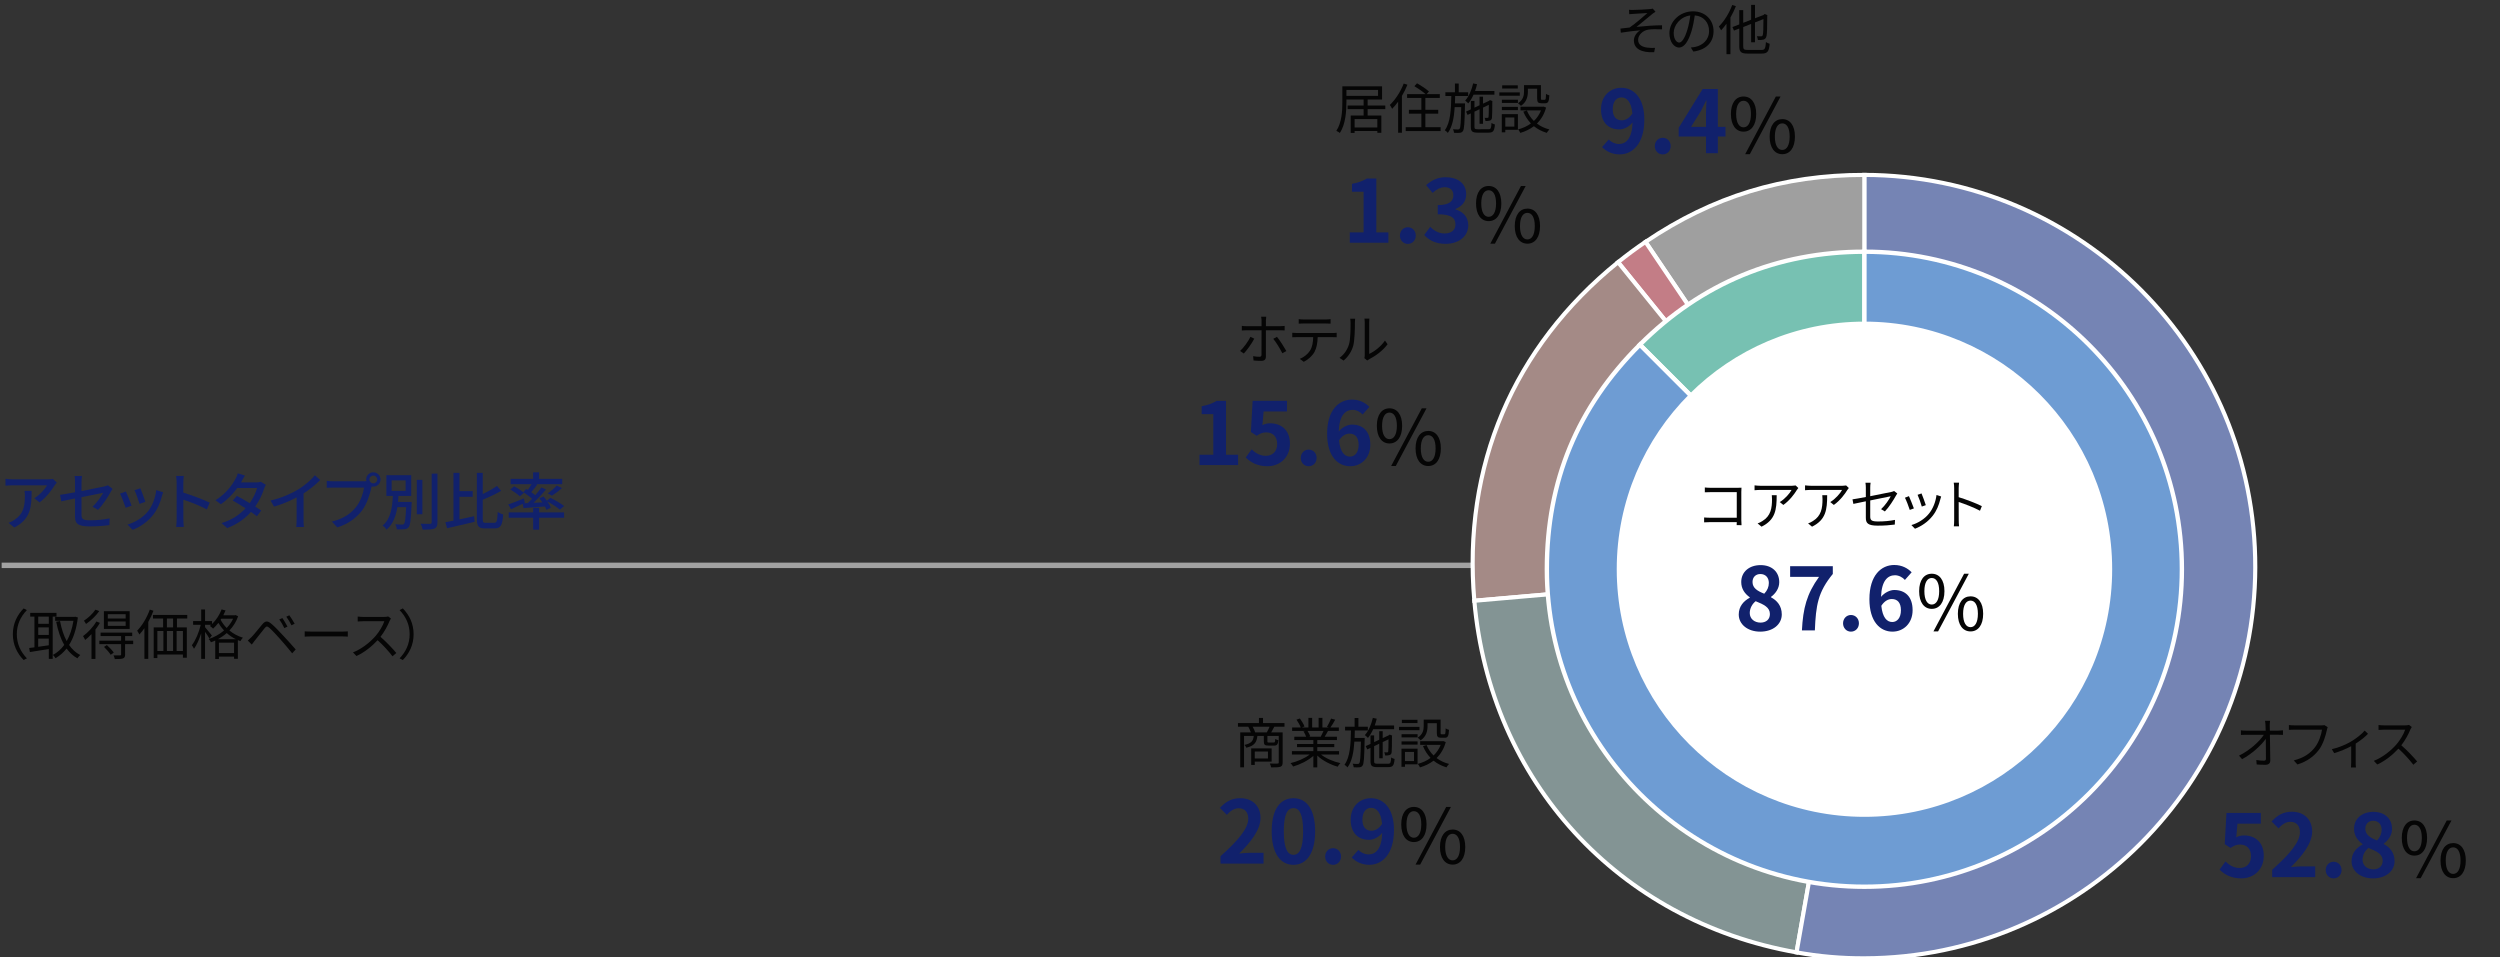 <?xml version="1.0" encoding="utf-8"?>
<!-- Generator: Adobe Illustrator 28.1.0, SVG Export Plug-In . SVG Version: 6.00 Build 0)  -->
<svg version="1.1" id="レイヤー_1" xmlns="http://www.w3.org/2000/svg" xmlns:xlink="http://www.w3.org/1999/xlink" x="0px"
	 y="0px" viewBox="0 0 922 353" style="enable-background:new 0 0 922 353;" xml:space="preserve">
<rect x="0" y="0" width="922" height="353" fill="#333333" stroke="none"/>
<style type="text/css">
	.st0{fill:#11216C;}
	.st1{fill:none;stroke:#A2A2A2;stroke-width:2;}
	.st2{fill:#050505;}
	.st3{fill:#9F9F9F;stroke:#FFFFFF;stroke-width:1.521;stroke-miterlimit:10;}
	.st4{fill-rule:evenodd;clip-rule:evenodd;fill:#C37D86;stroke:#FFFFFF;stroke-width:1.521;stroke-miterlimit:10;}
	.st5{fill-rule:evenodd;clip-rule:evenodd;fill:#A48A86;stroke:#FFFFFF;stroke-width:1.521;stroke-miterlimit:10;}
	.st6{fill-rule:evenodd;clip-rule:evenodd;fill:#839494;stroke:#FFFFFF;stroke-width:1.521;stroke-miterlimit:10;}
	.st7{fill-rule:evenodd;clip-rule:evenodd;fill:#7584B4;stroke:#FFFFFF;stroke-width:1.521;stroke-miterlimit:10;}
	.st8{fill-rule:evenodd;clip-rule:evenodd;fill:#77C1B2;stroke:#FFFFFF;stroke-width:1.615;stroke-miterlimit:10;}
	.st9{fill-rule:evenodd;clip-rule:evenodd;fill:#6E9CD3;stroke:#FFFFFF;stroke-width:1.615;stroke-miterlimit:10;}
	.st10{fill:#FFFFFF;stroke:#FFFFFF;stroke-width:0.958;stroke-miterlimit:10;}
</style>
<path class="st0" d="M20.95,177.96c-0.21,0.25-0.57,0.69-0.76,0.97c-0.99,1.68-3.17,4.6-5.63,6.35l-1.91-1.54
	c2-1.17,4.02-3.45,4.69-4.76H4.71c-0.9,0-1.7,0.07-2.69,0.14v-2.55c0.85,0.12,1.79,0.21,2.69,0.21h12.85c0.53,0,1.56-0.07,1.93-0.16
	L20.95,177.96z M11.66,181.02c0,6-0.34,10.42-6.39,13.52l-2.12-1.72c0.67-0.23,1.47-0.6,2.21-1.13c3.29-2.12,3.82-5.01,3.82-8.83
	c0-0.62-0.02-1.17-0.14-1.84H11.66z"/>
<path class="st0" d="M34.13,186.88c1.63-1.49,3.24-3.84,3.91-5.13c-0.53,0.11-4.25,0.85-7.98,1.61v6.51c0,1.52,0.51,2.02,3.15,2.02
	c2.55,0,4.92-0.25,7.22-0.71l-0.09,2.48c-2,0.28-4.48,0.48-7.2,0.48c-4.69,0-5.47-1.2-5.47-3.66v-6.65
	c-2.18,0.46-4.14,0.85-5.08,1.06l-0.44-2.39c1.06-0.14,3.15-0.51,5.52-0.94v-3.66c0-0.74-0.05-1.66-0.16-2.35h2.71
	c-0.09,0.69-0.16,1.63-0.16,2.35v3.2c3.66-0.71,7.34-1.45,8.32-1.68c0.58-0.14,1.06-0.28,1.4-0.46l1.72,1.33
	c-0.18,0.28-0.46,0.71-0.64,1.06c-1.03,1.91-2.97,4.92-4.74,6.69L34.13,186.88z"/>
<path class="st0" d="M48.53,186.49l-2.18,0.8c-0.39-1.22-1.59-4.35-2.09-5.24l2.16-0.78C46.94,182.33,48.09,185.25,48.53,186.49z
	 M60.16,181.55c-0.21,0.57-0.34,0.99-0.44,1.38c-0.62,2.44-1.61,4.88-3.22,6.92c-2.12,2.71-4.97,4.55-7.57,5.56l-1.91-1.95
	c2.6-0.74,5.63-2.48,7.54-4.85c1.59-1.98,2.74-4.97,3.06-7.87L60.16,181.55z M53.61,185.06l-2.16,0.78
	c-0.28-1.08-1.31-3.96-1.84-5.06l2.16-0.71C52.18,181.04,53.31,184.05,53.61,185.06z"/>
<path class="st0" d="M76.31,187.87c-2.44-1.31-6.16-2.76-8.69-3.59v7.11c0,0.71,0.07,2.12,0.18,2.94h-2.83
	c0.11-0.8,0.18-2.05,0.18-2.94V178.1c0-0.74-0.07-1.79-0.21-2.58h2.83c-0.07,0.76-0.16,1.77-0.16,2.58v3.59
	c3.04,0.92,7.43,2.55,9.73,3.68L76.31,187.87z"/>
<path class="st0" d="M98.04,178.79c-0.21,0.39-0.48,0.97-0.64,1.43c-0.58,1.91-1.7,4.35-3.27,6.6c0.85,0.55,1.63,1.06,2.21,1.47
	l-1.61,2.12c-0.55-0.46-1.31-1.01-2.18-1.61c-2.05,2.32-4.85,4.46-8.76,5.96l-2.09-1.84c4.05-1.22,6.85-3.31,8.85-5.45
	c-1.7-1.1-3.47-2.18-4.71-2.87l1.52-1.72c1.29,0.67,3.06,1.68,4.74,2.69c1.26-1.82,2.3-3.98,2.71-5.59H87.5
	c-1.52,2.09-3.59,4.3-6.05,5.98l-1.98-1.49c4-2.46,6.28-5.79,7.36-7.84c0.3-0.46,0.71-1.4,0.87-2.07l2.62,0.83
	c-0.44,0.69-0.94,1.56-1.17,2.02l-0.28,0.51h5.59c0.64,0,1.29-0.09,1.72-0.25L98.04,178.79z"/>
<path class="st0" d="M111.94,191.64c0,0.94,0.05,2.21,0.16,2.71h-2.85c0.07-0.51,0.14-1.77,0.14-2.71v-8.19
	c-2.41,1.29-5.47,2.58-8.32,3.38l-1.31-2.23c3.93-0.9,7.82-2.6,10.37-4.18c2.32-1.45,4.71-3.5,6-5.15l1.96,1.77
	c-1.66,1.66-3.82,3.45-6.14,4.94v9.66H111.94z"/>
<path class="st0" d="M134.13,177.5c0.28,0,0.62,0,0.97-0.05c-0.05-0.21-0.07-0.41-0.07-0.62c0-1.45,1.2-2.64,2.64-2.64
	c1.47,0,2.67,1.2,2.67,2.64c0,1.47-1.2,2.64-2.67,2.64c-0.21,0-0.41-0.02-0.6-0.07l-0.11,0.44c-0.51,2.35-1.59,5.98-3.45,8.44
	c-2.09,2.71-4.97,4.92-9.13,6.23l-1.98-2.16c4.51-1.1,7.11-3.08,8.99-5.47c1.59-2.02,2.58-4.97,2.88-7.06h-11.29
	c-0.99,0-1.91,0.05-2.48,0.07v-2.55c0.64,0.09,1.72,0.16,2.48,0.16H134.13z M139.12,176.83c0-0.78-0.64-1.43-1.45-1.43
	c-0.78,0-1.43,0.64-1.43,1.43c0,0.8,0.64,1.42,1.43,1.42C138.48,178.26,139.12,177.64,139.12,176.83z"/>
<path class="st0" d="M151.82,185.11c0,0,0,0.6-0.02,0.87c-0.25,5.61-0.48,7.75-1.1,8.46c-0.41,0.53-0.87,0.67-1.56,0.74
	c-0.6,0.09-1.68,0.09-2.78,0.05c-0.05-0.58-0.25-1.36-0.6-1.89c1.06,0.12,2.07,0.12,2.46,0.12c0.37,0,0.6-0.02,0.76-0.25
	c0.39-0.41,0.62-2.05,0.8-6.19h-3.22c-0.53,3.24-1.59,6.3-4,8.32c-0.32-0.51-0.94-1.17-1.47-1.5c3.08-2.48,3.59-6.94,3.79-10.95
	h-2.39v-7.63h9.17v7.63h-4.69c-0.05,0.74-0.09,1.47-0.18,2.21L151.82,185.11L151.82,185.11z M144.44,181.02h5.15v-3.86h-5.15V181.02
	z M155.78,189.66h-2.07v-12.69h2.07V189.66z M161.34,174.67v17.94c0,1.33-0.32,1.95-1.13,2.34c-0.85,0.32-2.23,0.39-4.32,0.37
	c-0.12-0.57-0.44-1.56-0.76-2.18c1.56,0.07,3.01,0.05,3.47,0.05c0.44-0.02,0.6-0.16,0.6-0.57v-17.94L161.34,174.67L161.34,174.67z"
	/>
<path class="st0" d="M169.44,191.55c1.75-0.37,3.61-0.78,5.4-1.17l0.21,2.07c-3.54,0.85-7.33,1.72-10.16,2.37l-0.64-2.21
	c0.87-0.16,1.89-0.37,2.99-0.6V174.4h2.21v6.74h4.88v2.09h-4.88v8.32H169.44z M182.27,192.81c0.99,0,1.13-0.81,1.29-4.02
	c0.53,0.41,1.4,0.78,2,0.94c-0.23,3.79-0.83,5.15-3.1,5.15h-3.54c-2.41,0-3.06-0.78-3.06-3.56V174.4h2.18v7.79
	c1.98-0.92,3.93-2.05,5.24-2.99l1.54,1.82c-1.96,1.17-4.46,2.32-6.78,3.27v7.06c0,1.29,0.16,1.47,1.15,1.47L182.27,192.81
	L182.27,192.81z"/>
<path class="st0" d="M192.78,185.8c-1.49,0.71-3.04,1.43-4.3,2l-1.04-1.75c1.45-0.48,3.63-1.36,5.75-2.23l0.39,1.61l-0.39,0.18
	l1.45-0.07c0.51-0.48,1.06-1.04,1.61-1.61c-0.9-0.78-2.18-1.72-3.24-2.41l1.03-1.2c0.21,0.11,0.39,0.23,0.62,0.37
	c0.48-0.67,0.99-1.45,1.38-2.12h-7.73v-1.95h8.3v-2.42h2.21v2.42h8.53v1.95h-9.68l0.48,0.18c-0.71,0.94-1.54,1.96-2.23,2.76
	c0.53,0.37,1.06,0.76,1.5,1.1c0.85-0.99,1.66-1.98,2.25-2.85l1.7,0.78c-1.36,1.59-3.01,3.4-4.58,4.9l3.24-0.16
	c-0.34-0.53-0.74-1.06-1.1-1.52l1.54-0.67c0.39,0.48,0.83,1.01,1.22,1.56l1.31-1.06c1.7,0.83,3.91,2.12,5.06,3.04l-1.59,1.33
	c-0.97-0.87-2.94-2.14-4.6-3.01c0.57,0.8,1.06,1.63,1.31,2.28l-1.63,0.8c-0.14-0.37-0.34-0.78-0.6-1.24
	c-2.85,0.23-5.68,0.44-7.89,0.6L192.78,185.8z M198.83,188.97h9.2v1.98h-9.2v4.39h-2.21v-4.39h-9.01v-1.98h9.01v-1.66h2.21V188.97z
	 M189.61,179.34c1.24,0.64,2.83,1.68,3.61,2.42l-1.5,1.29c-0.74-0.74-2.3-1.82-3.52-2.55L189.61,179.34z M202.01,181.96
	c1.08-0.76,2.53-2,3.33-2.9l1.91,0.94c-1.15,1.06-2.58,2.12-3.68,2.81L202.01,181.96z"/>
<line id="線_171_00000082336529836633427540000005131333865912065667_" class="st1" x1="0.61" y1="208.5" x2="542.61" y2="208.5"/>
<path class="st2" d="M4.74,233.9c0-3.9,1.58-7.08,3.98-9.52l1.2,0.62c-2.3,2.38-3.72,5.34-3.72,8.9s1.42,6.52,3.72,8.9l-1.2,0.62
	C6.32,240.98,4.74,237.8,4.74,233.9z"/>
<path class="st2" d="M19.44,227.4v15.58H18v-3.62c-2.52,0.42-5.08,0.8-6.98,1.12l-0.26-1.5c0.56-0.06,1.22-0.14,1.94-0.24V227.4
	h-1.56v-1.38h9.7v1.38H19.44z M18,227.4h-3.9v2.66H18V227.4z M18,231.38h-3.9v2.78H18V231.38z M14.09,238.54
	c1.22-0.16,2.56-0.36,3.9-0.56v-2.46h-3.9V238.54z M28.72,227.72c-0.52,4.28-1.64,7.6-3.24,10.14c1.1,1.6,2.46,2.88,4.12,3.72
	c-0.34,0.28-0.82,0.84-1.06,1.22c-1.58-0.9-2.9-2.12-3.98-3.62c-1.18,1.5-2.56,2.68-4.08,3.56c-0.22-0.38-0.66-0.92-0.98-1.2
	c1.58-0.82,3-2.06,4.2-3.7c-1.38-2.36-2.32-5.26-2.98-8.54l1.42-0.26c0.52,2.76,1.32,5.28,2.46,7.4c1.16-2.04,2.02-4.54,2.48-7.48
	h-6.74v-1.46h7.14l0.28-0.06L28.72,227.72z"/>
<path class="st2" d="M36.84,229.72c-0.46,0.82-1.04,1.66-1.64,2.46v10.84h-1.46v-9.16c-0.76,0.82-1.56,1.56-2.34,2.16
	c-0.12-0.3-0.52-1.06-0.78-1.42c1.8-1.32,3.74-3.34,4.92-5.4L36.84,229.72z M36.6,225.38c-1.18,1.7-3.12,3.56-4.88,4.74
	c-0.16-0.34-0.52-0.9-0.78-1.2c1.58-1.02,3.36-2.68,4.24-4.08L36.6,225.38z M49.12,237.56h-2.98v3.84c0,0.8-0.18,1.18-0.76,1.42
	c-0.6,0.22-1.54,0.24-3.04,0.24c-0.06-0.42-0.28-0.96-0.48-1.36c1.12,0.04,2.12,0.04,2.4,0.02c0.32-0.02,0.4-0.1,0.4-0.36v-3.8
	h-8.02v-1.28h8.02v-1.7H37.1v-1.28h11.66v1.28h-2.62v1.7h2.98V237.56z M47.82,231.96h-9.5v-6.56h9.5V231.96z M39.42,237.9
	c0.92,0.82,2.02,2,2.54,2.78l-1.14,0.8c-0.48-0.8-1.56-2.02-2.46-2.9L39.42,237.9z M46.34,226.52h-6.58v1.6h6.58
	C46.34,228.12,46.34,226.52,46.34,226.52z M46.34,229.2h-6.58v1.62h6.58C46.34,230.82,46.34,229.2,46.34,229.2z"/>
<path class="st2" d="M56.6,225.24c-0.54,1.4-1.18,2.82-1.92,4.14V243h-1.42v-11.32c-0.6,0.86-1.22,1.64-1.86,2.32
	c-0.14-0.32-0.58-1.06-0.82-1.4c1.86-1.88,3.6-4.8,4.66-7.78L56.6,225.24z M65.26,228.12v3.26h3.64v11.2h-1.44v-1.18h-9.42v1.3
	h-1.36v-11.32h3.48v-3.26h-3.74v-1.34h12.64v1.34L65.26,228.12L65.26,228.12z M58.04,240.08h2.22v-7.36h-2.22V240.08z M63.84,228.12
	h-2.28v3.26h2.28V228.12z M61.56,232.72v7.36h2.28v-7.36H61.56z M67.46,232.72h-2.32v7.36h2.32V232.72z"/>
<path class="st2" d="M87.82,227.28c-0.7,2.06-1.84,3.8-3.22,5.24c1.36,1.12,3.02,2.08,4.98,2.66c-0.3,0.3-0.72,0.88-0.92,1.26
	c-0.32-0.12-0.64-0.24-0.94-0.36v6.88h-1.4v-0.8h-5.58v0.88h-1.36v-6.82c-0.52,0.26-1.04,0.46-1.58,0.66
	c-0.16-0.38-0.54-0.92-0.84-1.2c2-0.64,3.98-1.72,5.66-3.16c-0.84-0.9-1.54-1.86-2.08-2.8c-0.62,0.8-1.28,1.52-1.96,2.12
	c-0.26-0.28-0.84-0.78-1.18-1c0.16-0.14,0.34-0.28,0.5-0.42h-2.28v0.88c0.56,0.64,2.14,2.56,2.52,3.06l-0.88,1.16
	c-0.32-0.58-1.02-1.64-1.64-2.5V243H74.2v-9.44c-0.72,2.24-1.68,4.4-2.66,5.72c-0.16-0.4-0.52-0.98-0.78-1.32
	c1.32-1.68,2.64-4.8,3.28-7.54h-2.82v-1.38h2.98v-4.28h1.42v4.28h2.58v1.1c1.48-1.42,2.76-3.36,3.54-5.4l1.44,0.4
	c-0.24,0.6-0.52,1.18-0.82,1.76h4.28l0.26-0.06L87.82,227.28z M87,235.74c-1.28-0.62-2.4-1.4-3.38-2.26c-1,0.88-2.12,1.64-3.26,2.26
	H87z M86.32,240.86v-3.84h-5.58v3.84H86.32z M81.36,228.56c0.54,1.02,1.28,2.08,2.24,3.04c0.96-1,1.78-2.14,2.36-3.4H81.6
	L81.36,228.56z"/>
<path class="st2" d="M92.79,234.92c0.96-0.98,2.7-3.2,3.96-4.68c1.06-1.26,1.88-1.4,3.32-0.2c1.22,1,2.86,2.76,4.14,4.14
	c1.34,1.44,3.38,3.62,4.84,5.34l-1.3,1.42c-1.4-1.8-3.22-3.86-4.5-5.32c-1.38-1.54-3.04-3.34-3.9-4.06c-0.84-0.7-1.12-0.68-1.8,0.16
	c-0.96,1.16-2.64,3.36-3.54,4.46c-0.42,0.52-0.86,1.14-1.16,1.54l-1.46-1.48C91.89,235.8,92.27,235.44,92.79,234.92z M106.02,231.1
	l-1.16,0.54c-0.5-1.06-1.2-2.3-1.86-3.2l1.14-0.5C104.64,228.66,105.56,230.16,106.02,231.1z M108.66,230.04l-1.16,0.56
	c-0.52-1.06-1.24-2.26-1.92-3.16l1.12-0.52C107.22,227.62,108.18,229.12,108.66,230.04z"/>
<path class="st2" d="M112.37,232.84c0.6,0.04,1.66,0.1,2.78,0.1h10.96c1,0,1.72-0.06,2.16-0.1v1.96c-0.4-0.02-1.24-0.1-2.14-0.1
	h-10.98c-1.1,0-2.16,0.04-2.78,0.1C112.37,234.8,112.37,232.84,112.37,232.84z"/>
<path class="st2" d="M144.18,228.12c-0.12,0.16-0.38,0.6-0.5,0.88c-0.68,1.72-1.94,4.06-3.36,5.86c2.1,1.8,4.54,4.4,5.84,5.96
	l-1.4,1.22c-1.34-1.76-3.46-4.12-5.5-5.94c-2.14,2.3-4.84,4.5-7.8,5.84l-1.28-1.34c3.22-1.26,6.18-3.64,8.24-5.94
	c1.36-1.54,2.82-3.92,3.32-5.56h-7.8c-0.7,0-1.8,0.08-2.02,0.1v-1.82c0.28,0.04,1.42,0.14,2.02,0.14h7.72c0.66,0,1.18-0.08,1.5-0.18
	L144.18,228.12z"/>
<path class="st2" d="M152.54,233.9c0,3.9-1.58,7.08-3.98,9.52l-1.2-0.62c2.3-2.38,3.72-5.34,3.72-8.9s-1.42-6.52-3.72-8.9l1.2-0.62
	C150.95,226.82,152.54,230,152.54,233.9z"/>
<path id="パス_28993" class="st3" d="M687.65,208.97L606.86,89.2c24.87-16.78,50.79-24.7,80.78-24.7v144.47H687.65z"/>
<path id="パス_28994" class="st4" d="M687.65,208.97L596.73,96.7c3.23-2.61,6.69-5.18,10.13-7.5L687.65,208.97z"/>
<path id="パス_28995" class="st5" d="M687.65,208.97l-143.92,12.59c-4.34-49.6,14.31-93.53,53-124.86L687.65,208.97z"/>
<path id="パス_28996" class="st6" d="M687.65,208.97l-25.09,142.27c-65.69-11.58-113.02-63.23-118.83-129.68L687.65,208.97z"/>
<path id="パス_28997" class="st7" d="M687.65,208.97V64.5c79.79,0.21,144.3,65.06,144.09,144.84
	c-0.21,79.49-64.6,143.88-144.09,144.09c-8.41,0.05-16.81-0.69-25.09-2.19L687.65,208.97z"/>
<path id="パス_28998" class="st8" d="M687.6,209.93l-82.82-82.8c22.69-22.68,50.73-34.3,82.82-34.3V209.93z"/>
<path id="パス_28999" class="st9" d="M687.6,209.93V92.83c64.67,0.01,117.09,52.45,117.08,117.12s-52.45,117.09-117.12,117.08
	c-64.66-0.01-117.08-52.44-117.08-117.1c0-32.6,11.25-59.75,34.3-82.8L687.6,209.93z"/>
<ellipse id="楕円形_212" class="st10" cx="687.61" cy="209.93" rx="90.88" ry="90.84"/>
<path class="st2" d="M640.48,193.68c0.02-0.22,0.02-0.64,0.04-1.12h-9.78c-0.82,0-1.72,0.04-2.26,0.08v-1.8
	c0.52,0.04,1.38,0.1,2.22,0.1h9.82v-9.44h-9.58c-0.74,0-1.72,0.04-2.2,0.06v-1.78c0.66,0.08,1.54,0.12,2.18,0.12h9.86
	c0.48,0,1.08-0.02,1.48-0.04c-0.02,0.46-0.06,1.08-0.06,1.56v10.32c0,0.72,0.06,1.62,0.08,1.94H640.48z"/>
<path class="st2" d="M663.22,179.98c-0.14,0.2-0.4,0.5-0.54,0.72c-0.8,1.36-2.7,3.94-4.98,5.52l-1.32-1.06
	c1.84-1.08,3.72-3.24,4.36-4.48h-11.38c-0.74,0-1.48,0.04-2.28,0.12V179c0.7,0.08,1.54,0.16,2.28,0.16h11.48
	c0.38,0,1.1-0.06,1.4-0.12L663.22,179.98z M655.24,182.62c0,5.42-0.48,9.08-5.58,11.62l-1.46-1.2c0.54-0.18,1.22-0.5,1.78-0.88
	c3.1-1.9,3.54-4.76,3.54-8.1c0-0.48-0.02-0.92-0.08-1.44L655.24,182.62L655.24,182.62z"/>
<path class="st2" d="M681.84,179.98c-0.14,0.2-0.4,0.5-0.54,0.72c-0.8,1.36-2.7,3.94-4.98,5.52l-1.32-1.06
	c1.84-1.08,3.72-3.24,4.36-4.48h-11.38c-0.74,0-1.48,0.04-2.28,0.12V179c0.7,0.08,1.54,0.16,2.28,0.16h11.48
	c0.38,0,1.1-0.06,1.4-0.12L681.84,179.98z M673.86,182.62c0,5.42-0.48,9.08-5.58,11.62l-1.46-1.2c0.54-0.18,1.22-0.5,1.78-0.88
	c3.1-1.9,3.54-4.76,3.54-8.1c0-0.48-0.02-0.92-0.08-1.44L673.86,182.62L673.86,182.62z"/>
<path class="st2" d="M693.74,187.78c1.5-1.36,2.96-3.56,3.56-4.76c-0.34,0.08-4.02,0.82-7.56,1.54v5.94c0,1.38,0.5,1.82,2.9,1.82
	c2.32,0,4.24-0.2,6.24-0.58l-0.08,1.72c-1.78,0.24-3.78,0.4-6.28,0.4c-3.72,0-4.4-0.96-4.4-2.94v-6.04c-2.02,0.4-3.8,0.78-4.6,0.96
	l-0.32-1.68c0.9-0.12,2.8-0.46,4.92-0.86v-3.42c0-0.6-0.04-1.26-0.14-1.84h1.9c-0.1,0.58-0.14,1.26-0.14,1.84V183
	c3.4-0.66,6.9-1.38,7.74-1.56c0.44-0.1,0.82-0.22,1.06-0.36l1.18,0.92c-0.14,0.2-0.36,0.54-0.5,0.8c-0.92,1.66-2.48,4.16-4.08,5.82
	L693.74,187.78z"/>
<path class="st2" d="M705.84,187.5l-1.52,0.56c-0.3-1.04-1.38-3.8-1.78-4.5l1.48-0.58C704.42,183.84,705.46,186.46,705.84,187.5z
	 M715.9,183.1c-0.14,0.42-0.22,0.74-0.3,1c-0.54,2.2-1.4,4.34-2.84,6.14c-1.84,2.34-4.28,3.9-6.52,4.76l-1.32-1.36
	c2.32-0.66,4.86-2.18,6.5-4.24c1.42-1.74,2.46-4.28,2.76-6.84L715.9,183.1z M710.24,186.3l-1.48,0.52c-0.22-0.9-1.14-3.44-1.56-4.34
	l1.46-0.5C709,182.78,709.98,185.42,710.24,186.3z"/>
<path class="st2" d="M730.22,188.36c-2.18-1.18-5.64-2.52-7.86-3.22l0.02,6.6c0,0.64,0.04,1.7,0.12,2.36h-1.92
	c0.08-0.64,0.12-1.62,0.12-2.36V180.1c0-0.56-0.04-1.46-0.16-2.08h1.96c-0.06,0.62-0.14,1.48-0.14,2.08v3.26
	c2.64,0.8,6.42,2.24,8.54,3.3L730.22,188.36z"/>
<path class="st0" d="M641.25,226.62c0-3.04,1.86-4.99,4.06-6.18v-0.16c-1.82-1.31-3.14-3.1-3.14-5.63c0-3.81,3.01-6.24,7.14-6.24
	c4.19,0,6.88,2.53,6.88,6.3c0,2.34-1.47,4.29-3.04,5.41v0.16c2.18,1.18,3.97,3.1,3.97,6.33c0,3.58-3.17,6.34-7.97,6.34
	C644.64,232.95,641.25,230.33,641.25,226.62z M652.74,226.46c0-2.46-2.18-3.49-5.25-4.74c-1.28,1.02-2.18,2.62-2.18,4.38
	c0,2.14,1.76,3.52,3.97,3.52C651.27,229.62,652.74,228.5,652.74,226.46z M652.35,215c0-1.92-1.15-3.3-3.14-3.3
	c-1.6,0-2.88,1.06-2.88,2.94c0,2.24,1.82,3.33,4.32,4.32C651.81,217.75,652.35,216.41,652.35,215z"/>
<path class="st0" d="M867.25,317.62c0-3.04,1.86-4.99,4.06-6.18v-0.16c-1.82-1.31-3.14-3.1-3.14-5.63c0-3.81,3.01-6.24,7.14-6.24
	c4.19,0,6.88,2.53,6.88,6.3c0,2.34-1.47,4.29-3.04,5.41v0.16c2.18,1.18,3.97,3.1,3.97,6.33c0,3.58-3.17,6.34-7.97,6.34
	C870.64,323.95,867.25,321.33,867.25,317.62z M878.74,317.46c0-2.46-2.18-3.49-5.25-4.74c-1.28,1.02-2.18,2.62-2.18,4.38
	c0,2.14,1.76,3.52,3.97,3.52C877.27,320.62,878.74,319.5,878.74,317.46z M878.35,306c0-1.92-1.15-3.3-3.14-3.3
	c-1.6,0-2.88,1.06-2.88,2.94c0,2.24,1.82,3.33,4.32,4.32C877.81,308.75,878.35,307.41,878.35,306z"/>
<path class="st0" d="M670.85,212.76H660.2v-3.94h15.74v2.85c-5.5,6.72-6.24,11.55-6.62,20.83h-4.77
	C664.96,224.28,666.34,219.03,670.85,212.76z"/>
<path class="st0" d="M679.72,229.88c0-1.73,1.25-3.07,2.91-3.07c1.7,0,2.94,1.34,2.94,3.07c0,1.73-1.25,3.07-2.94,3.07
	C680.96,232.95,679.72,231.61,679.72,229.88z"/>
<path class="st0" d="M702.53,213.88c-0.83-0.96-2.27-1.73-3.65-1.73c-2.72,0-4.96,2.05-5.15,7.97c1.28-1.57,3.33-2.53,4.86-2.53
	c3.97,0,6.78,2.37,6.78,7.46c0,4.86-3.39,7.9-7.42,7.9c-4.51,0-8.51-3.62-8.51-11.97c0-8.83,4.38-12.61,9.15-12.61
	c2.88,0,4.99,1.22,6.43,2.69L702.53,213.88z M701.06,225.05c0-2.82-1.31-4.13-3.36-4.13c-1.28,0-2.69,0.67-3.87,2.5
	c0.45,4.32,2.05,5.98,4.03,5.98C699.62,229.4,701.06,227.93,701.06,225.05z"/>
<path class="st2" d="M707.78,218.03c0-4.12,1.85-6.44,4.65-6.44c2.83,0,4.68,2.32,4.68,6.44c0,4.14-1.85,6.52-4.68,6.52
	C709.63,224.55,707.78,222.17,707.78,218.03z M715.17,218.03c0-3.28-1.12-4.87-2.74-4.87c-1.6,0-2.72,1.6-2.72,4.87
	c0,3.28,1.12,4.93,2.72,4.93C714.05,222.96,715.17,221.3,715.17,218.03z M724.36,211.59h1.74l-11.34,21.28h-1.71L724.36,211.59z
	 M722.06,226.37c0-4.12,1.88-6.44,4.68-6.44s4.65,2.32,4.65,6.44c0,4.14-1.85,6.5-4.65,6.5S722.06,230.52,722.06,226.37z
	 M729.45,226.37c0-3.28-1.12-4.87-2.72-4.87c-1.62,0-2.74,1.6-2.74,4.87c0,3.28,1.12,4.93,2.74,4.93
	C728.33,231.3,729.45,229.65,729.45,226.37z"/>
<path class="st2" d="M602.36,3.66c0.86,0,4.94-0.16,6.08-0.3c0.46-0.04,0.84-0.12,1.08-0.2l1.02,1.16c-0.28,0.16-0.78,0.5-1.06,0.74
	c-1.48,1.22-4.34,3.6-5.92,4.86c3-0.32,6.56-0.6,9.4-0.6v1.5c-1.94-0.1-3.84-0.08-5.02,0.1c-1.92,0.26-3.8,1.9-3.8,3.74
	c0,1.98,1.6,2.66,3.4,2.9c1.16,0.16,2.14,0.14,2.84,0.08l-0.32,1.62c-4.84,0.2-7.48-1.32-7.48-4.36c0-1.68,1.28-3.12,2.3-3.72
	c-2.12,0.18-4.76,0.5-7.12,0.88l-0.14-1.52c1.06-0.1,2.4-0.28,3.4-0.4c2.16-1.48,5.28-4.22,6.54-5.34
	c-0.88,0.06-4.32,0.24-5.18,0.32c-0.5,0.04-1.1,0.08-1.52,0.12l-0.08-1.64C601.26,3.66,601.76,3.68,602.36,3.66z"/>
<path class="st2" d="M623.58,17.52c0.62-0.04,1.22-0.14,1.7-0.24c2.54-0.56,5.02-2.44,5.02-5.86c0-3-1.9-5.46-5.26-5.74
	c-0.26,1.84-0.64,3.84-1.18,5.7c-1.22,4.06-2.8,6.16-4.64,6.16c-1.76,0-3.54-2.04-3.54-5.3c0-4.3,3.84-8.06,8.68-8.06
	c4.64,0,7.6,3.28,7.6,7.28c0,4.16-2.74,6.94-7.46,7.56L623.58,17.52z M622.28,11.04c0.5-1.64,0.88-3.52,1.1-5.34
	c-3.8,0.48-6.12,3.74-6.12,6.4c0,2.5,1.16,3.6,2.02,3.6C620.15,15.7,621.26,14.38,622.28,11.04z"/>
<path class="st2" d="M640.2,2.26c-0.56,1.44-1.24,2.86-2.02,4.22V20h-1.46V8.76c-0.64,0.9-1.32,1.72-1.98,2.42
	c-0.16-0.32-0.58-1.08-0.84-1.4c1.96-1.92,3.82-4.9,4.94-7.94L640.2,2.26z M649.68,18.42c1.22,0,1.42-0.54,1.6-2.9
	c0.36,0.26,0.94,0.52,1.38,0.62c-0.26,2.74-0.72,3.62-2.92,3.62h-5.22c-2.36,0-3.08-0.56-3.08-2.74v-6.5l-1.94,0.76l-0.58-1.3
	L641.44,9V3.74h1.46v4.68l2.92-1.14V1.8h1.42v4.94l3.12-1.2l0.18-0.16l0.26-0.22l1.02,0.42l-0.06,0.26c0,3.6-0.06,6.48-0.24,7.32
	c-0.16,0.92-0.58,1.3-1.2,1.46c-0.54,0.14-1.42,0.16-2.02,0.14c-0.04-0.44-0.18-1.04-0.36-1.4c0.54,0.04,1.26,0.04,1.52,0.04
	c0.36,0,0.56-0.08,0.68-0.6c0.16-0.54,0.2-2.64,0.22-5.76l-3.12,1.22v7.34h-1.42V8.82l-2.92,1.16v7.04c0,1.14,0.26,1.4,1.66,1.4
	H649.68z"/>
<path class="st0" d="M593.3,51.45c0.86,0.93,2.34,1.66,3.74,1.66c2.66,0,4.86-2.02,5.06-7.97c-1.22,1.6-3.23,2.59-4.86,2.59
	c-3.94,0-6.78-2.43-6.78-7.46c0-4.86,3.39-7.9,7.46-7.9c4.48,0,8.51,3.52,8.51,11.74c0,8.96-4.38,12.83-9.09,12.83
	c-2.94,0-5.09-1.25-6.5-2.69L593.3,51.45z M602.03,41.85c-0.42-4.32-2.05-5.92-4.06-5.92c-1.76,0-3.2,1.44-3.2,4.35
	c0,2.78,1.31,4.1,3.36,4.1C599.41,44.38,600.88,43.67,602.03,41.85z"/>
<path class="st0" d="M610.29,53.88c0-1.73,1.25-3.07,2.91-3.07c1.7,0,2.94,1.34,2.94,3.07s-1.25,3.07-2.94,3.07
	C611.54,56.95,610.29,55.61,610.29,53.88z"/>
<path class="st0" d="M636.37,50.36h-2.82v6.14h-4.38v-6.14h-10.08v-3.2l8.83-14.33h5.63v13.95h2.82V50.36z M629.17,46.78v-4.83
	c0-1.38,0.13-3.52,0.19-4.9h-0.13c-0.58,1.25-1.22,2.56-1.89,3.84l-3.68,5.89C623.66,46.78,629.17,46.78,629.17,46.78z"/>
<path class="st2" d="M638.36,42.03c0-4.12,1.85-6.44,4.65-6.44c2.83,0,4.68,2.32,4.68,6.44c0,4.14-1.85,6.52-4.68,6.52
	C640.21,48.55,638.36,46.17,638.36,42.03z M645.75,42.03c0-3.28-1.12-4.87-2.74-4.87c-1.6,0-2.72,1.6-2.72,4.87
	c0,3.28,1.12,4.93,2.72,4.93C644.63,46.96,645.75,45.3,645.75,42.03z M654.93,35.59h1.74l-11.34,21.28h-1.71L654.93,35.59z
	 M652.64,50.37c0-4.12,1.88-6.44,4.68-6.44s4.65,2.32,4.65,6.44c0,4.14-1.85,6.5-4.65,6.5S652.64,54.52,652.64,50.37z M660.03,50.37
	c0-3.28-1.12-4.87-2.72-4.87c-1.62,0-2.74,1.6-2.74,4.87c0,3.28,1.12,4.93,2.74,4.93C658.91,55.3,660.03,53.65,660.03,50.37z"/>
<path class="st2" d="M504.38,40.24v2.36h5.06v6.38h-1.48v-0.66h-8.38v0.7h-1.44V42.6h4.76v-2.36H497v-1.32h5.9V36.7h-6.34v0.92
	c0,3.36-0.3,8.2-2.42,11.42c-0.28-0.24-0.92-0.62-1.3-0.78c2.04-3.1,2.22-7.46,2.22-10.64v-5.78h14.64v4.86h-5.32v2.22h6.52v1.32
	H504.38z M496.56,35.36h11.66v-2.2h-11.66V35.36z M507.96,43.92h-8.38V47h8.38V43.92z"/>
<path class="st2" d="M519.07,31.24c-0.56,1.4-1.26,2.82-2.04,4.12v13.6h-1.4V37.5c-0.72,1-1.46,1.88-2.22,2.64
	c-0.14-0.32-0.58-1.12-0.84-1.44c2.02-1.9,3.96-4.86,5.12-7.88L519.07,31.24z M531.3,46.92v1.42h-12.88v-1.42h5.78v-5h-4.6V40.5h4.6
	v-4.38h-5.26v-1.4h6.82c-0.98-0.9-2.74-2.12-4.14-2.94l0.98-1.06c1.48,0.84,3.44,2.12,4.4,3.02l-0.86,0.98H531v1.4h-5.32v4.38h4.74
	v1.42h-4.74v5H531.3z"/>
<path class="st2" d="M540.3,38.14c0,0,0,0.48-0.02,0.68c-0.14,6.62-0.26,8.86-0.76,9.52c-0.3,0.44-0.64,0.58-1.16,0.64
	c-0.48,0.06-1.3,0.04-2.12,0c-0.02-0.38-0.16-0.96-0.38-1.32c0.82,0.08,1.56,0.08,1.84,0.08c0.3,0,0.46-0.04,0.62-0.28
	c0.34-0.46,0.46-2.4,0.58-7.96h-2.4c-0.24,3.8-0.86,7.26-2.54,9.52c-0.24-0.32-0.72-0.76-1.12-0.98c2.08-2.76,2.32-7.72,2.4-12.64
	h-2.18v-1.38h3.52V30.8h1.4v3.22h3.48v1.38h-4.8c-0.02,0.92-0.04,1.84-0.08,2.74C536.58,38.14,540.3,38.14,540.3,38.14z
	 M543.44,34.92c-0.56,1.24-1.2,2.34-1.94,3.22c-0.24-0.26-0.82-0.8-1.14-1.04c1.36-1.5,2.38-3.88,2.94-6.34l1.44,0.3
	c-0.2,0.86-0.46,1.7-0.74,2.5h7.14v1.36H543.44z M548.94,47.66c0.88,0,1.04-0.38,1.12-2.3c0.34,0.22,0.86,0.46,1.26,0.54
	c-0.18,2.36-0.62,3.02-2.3,3.02h-4.06c-1.98,0-2.52-0.44-2.52-2.2v-4.9l-1.2,0.56l-0.56-1.22l1.76-0.82v-3.12h1.34v2.48l1.88-0.88
	v-3.16h1.28v2.56l2.2-1.02l0.1-0.1l0.24-0.18l0.94,0.34l-0.06,0.24c0,2.84-0.04,5.36-0.12,5.92c-0.06,0.64-0.38,0.96-0.9,1.08
	c-0.44,0.12-1.04,0.14-1.5,0.12c-0.04-0.36-0.16-0.84-0.32-1.16c0.38,0.04,0.88,0.02,1.04,0.02c0.24,0,0.36-0.04,0.42-0.38
	c0.06-0.3,0.1-2.06,0.1-4.44l-2.14,1.02v5.98h-1.28v-5.38l-1.88,0.9v5.56c0,0.76,0.18,0.92,1.28,0.92
	C545.06,47.66,548.94,47.66,548.94,47.66z"/>
<path class="st2" d="M560.5,35.3h-7.54v-1.22h7.54V35.3z M559.8,47.88h-4.64v0.92h-1.3v-6.7h5.94V47.88z M553.89,36.78h5.92v1.18
	h-5.92V36.78z M553.89,39.42h5.92v1.2h-5.92V39.42z M559.76,32.66H554v-1.2h5.76V32.66z M555.15,43.32v3.36h3.34v-3.36H555.15z
	 M563.48,33.82c0,1.72-0.44,3.82-2.56,5.22c-0.22-0.26-0.78-0.78-1.08-0.98c1.92-1.22,2.22-2.88,2.22-4.26v-2.4h6.24v4.88
	c0,0.44,0.06,0.52,0.38,0.52h1c0.36,0,0.44-0.26,0.48-2.18c0.28,0.24,0.86,0.46,1.24,0.54c-0.12,2.34-0.48,2.92-1.54,2.92h-1.38
	c-1.22,0-1.58-0.38-1.58-1.8v-3.56h-3.42L563.48,33.82L563.48,33.82z M570.2,39.68c-0.68,2.46-1.86,4.4-3.38,5.9
	c1.3,0.98,2.84,1.72,4.6,2.16c-0.32,0.3-0.76,0.9-0.96,1.26c-1.82-0.54-3.4-1.36-4.76-2.46c-1.48,1.14-3.2,1.94-5.02,2.48
	c-0.14-0.36-0.52-1-0.8-1.3c1.7-0.44,3.32-1.16,4.72-2.2c-1.18-1.22-2.12-2.68-2.8-4.36l1.32-0.4c0.58,1.46,1.46,2.76,2.58,3.86
	c1.12-1.06,2.02-2.36,2.62-3.9h-7.56v-1.36h8.22l0.26-0.06L570.2,39.68z"/>
<path class="st0" d="M497.8,85.7h5.09V70.72h-4.29v-2.91c2.37-0.45,4-1.06,5.5-1.98h3.49V85.7h4.45v3.81H497.8V85.7z"/>
<path class="st0" d="M516.29,86.88c0-1.73,1.25-3.07,2.91-3.07c1.7,0,2.94,1.34,2.94,3.07s-1.25,3.07-2.94,3.07
	C517.54,89.95,516.29,88.61,516.29,86.88z"/>
<path class="st0" d="M525.25,86.66l2.21-2.98c1.41,1.38,3.14,2.43,5.28,2.43c2.4,0,4.03-1.18,4.03-3.3c0-2.34-1.38-3.78-6.53-3.78
	v-3.39c4.35,0,5.76-1.5,5.76-3.62c0-1.86-1.15-2.94-3.17-2.98c-1.7,0.03-3.07,0.83-4.48,2.11l-2.4-2.88
	c2.05-1.79,4.32-2.91,7.1-2.91c4.58,0,7.68,2.24,7.68,6.3c0,2.56-1.44,4.42-3.97,5.41v0.16c2.69,0.74,4.74,2.72,4.74,5.82
	c0,4.35-3.81,6.88-8.32,6.88C529.44,89.95,526.91,88.54,525.25,86.66z"/>
<path class="st2" d="M544.36,75.03c0-4.12,1.85-6.44,4.65-6.44c2.83,0,4.68,2.32,4.68,6.44c0,4.14-1.85,6.52-4.68,6.52
	C546.21,81.55,544.36,79.17,544.36,75.03z M551.75,75.03c0-3.28-1.12-4.87-2.74-4.87c-1.6,0-2.72,1.6-2.72,4.87
	c0,3.28,1.12,4.93,2.72,4.93C550.63,79.96,551.75,78.3,551.75,75.03z M560.93,68.59h1.74l-11.34,21.28h-1.71L560.93,68.59z
	 M558.64,83.37c0-4.12,1.88-6.44,4.68-6.44s4.65,2.32,4.65,6.44c0,4.14-1.85,6.5-4.65,6.5S558.64,87.52,558.64,83.37z M566.03,83.37
	c0-3.28-1.12-4.87-2.72-4.87c-1.62,0-2.74,1.6-2.74,4.87c0,3.28,1.12,4.93,2.74,4.93C564.91,88.3,566.03,86.65,566.03,83.37z"/>
<path class="st2" d="M462.57,124.9c-0.84,1.7-2.7,4.26-3.84,5.48l-1.38-0.94c1.34-1.22,3.04-3.6,3.82-5.22L462.57,124.9z
	 M466.86,121.8v9.7c0,1.04-0.5,1.58-1.72,1.58c-0.84,0-2.02-0.04-2.84-0.14l-0.14-1.58c0.88,0.16,1.78,0.22,2.3,0.22
	c0.54,0,0.78-0.22,0.78-0.76c0.02-1.08,0.02-7.92,0.02-8.86v-0.16h-5.56c-0.62,0-1.18,0.02-1.72,0.08v-1.7
	c0.56,0.08,1.08,0.12,1.7,0.12h5.58v-2.06c0-0.44-0.08-1.12-0.16-1.42h1.88c-0.06,0.28-0.12,1-0.12,1.42v2.06h5.28
	c0.48,0,1.14-0.04,1.64-0.1v1.66c-0.54-0.04-1.14-0.06-1.62-0.06L466.86,121.8L466.86,121.8z M470.94,124.22
	c1.08,1.28,2.66,3.8,3.46,5.24l-1.48,0.82c-0.78-1.58-2.28-4.06-3.34-5.32L470.94,124.22z"/>
<path class="st2" d="M491.4,122.82c0.42,0,1.08-0.02,1.56-0.1v1.66c-0.44-0.02-1.08-0.04-1.56-0.04h-5.44
	c-0.06,2.16-0.38,3.98-1.18,5.46c-0.72,1.34-2.24,2.78-3.94,3.64l-1.48-1.08c1.56-0.64,3-1.8,3.78-3.06c0.88-1.4,1.1-3.08,1.16-4.96
	h-5.98c-0.62,0-1.2,0-1.74,0.04v-1.66c0.54,0.06,1.12,0.1,1.74,0.1H491.4z M480.78,119.3c-0.66,0-1.32,0.02-1.82,0.06v-1.66
	c0.56,0.06,1.16,0.12,1.8,0.12h8.1c0.56,0,1.28-0.04,1.86-0.12v1.66c-0.58-0.04-1.28-0.06-1.86-0.06H480.78z"/>
<path class="st2" d="M494.01,131.98c1.68-1.2,2.88-2.98,3.48-4.92c0.58-1.84,0.6-5.82,0.6-8.04c0-0.6-0.06-1.04-0.14-1.46h1.84
	c-0.02,0.24-0.1,0.84-0.1,1.44c0,2.22-0.08,6.5-0.62,8.5c-0.6,2.14-1.88,4.1-3.56,5.48L494.01,131.98z M503.18,132.08
	c0.08-0.32,0.14-0.72,0.14-1.12v-11.98c0-0.76-0.1-1.32-0.12-1.48h1.84c-0.02,0.16-0.08,0.72-0.08,1.48v11.54
	c1.84-0.84,4.3-2.66,5.82-4.92l0.96,1.36c-1.72,2.34-4.5,4.38-6.82,5.54c-0.3,0.16-0.48,0.3-0.68,0.46L503.18,132.08z"/>
<path class="st0" d="M442.37,167.7h5.09v-14.97h-4.29v-2.91c2.37-0.45,4-1.06,5.5-1.98h3.49v19.87h4.45v3.81h-14.24V167.7z"/>
<path class="st0" d="M459.43,168.72l2.18-3.01c1.34,1.31,3.01,2.4,5.22,2.4c2.46,0,4.19-1.57,4.19-4.35c0-2.75-1.6-4.29-4-4.29
	c-1.41,0-2.18,0.35-3.55,1.25l-2.14-1.41l0.64-11.49h12.67v3.94h-8.61l-0.45,5.02c0.93-0.45,1.76-0.67,2.85-0.67
	c3.97,0,7.3,2.37,7.3,7.52c0,5.28-3.9,8.32-8.29,8.32C463.68,171.95,461.19,170.48,459.43,168.72z"/>
<path class="st0" d="M479.72,168.88c0-1.73,1.25-3.07,2.91-3.07c1.7,0,2.94,1.34,2.94,3.07c0,1.73-1.25,3.07-2.94,3.07
	C480.96,171.95,479.72,170.61,479.72,168.88z"/>
<path class="st0" d="M502.53,152.88c-0.83-0.96-2.27-1.73-3.65-1.73c-2.72,0-4.96,2.05-5.15,7.97c1.28-1.57,3.33-2.53,4.86-2.53
	c3.97,0,6.78,2.37,6.78,7.46c0,4.86-3.39,7.9-7.42,7.9c-4.51,0-8.51-3.62-8.51-11.97c0-8.83,4.38-12.61,9.15-12.61
	c2.88,0,4.99,1.22,6.43,2.69L502.53,152.88z M501.06,164.05c0-2.82-1.31-4.13-3.36-4.13c-1.28,0-2.69,0.67-3.87,2.5
	c0.45,4.32,2.05,5.98,4.03,5.98C499.62,168.4,501.06,166.93,501.06,164.05z"/>
<path class="st2" d="M507.78,157.03c0-4.12,1.85-6.44,4.65-6.44c2.83,0,4.68,2.32,4.68,6.44c0,4.14-1.85,6.52-4.68,6.52
	C509.63,163.55,507.78,161.17,507.78,157.03z M515.17,157.03c0-3.28-1.12-4.87-2.74-4.87c-1.6,0-2.72,1.6-2.72,4.87
	c0,3.28,1.12,4.93,2.72,4.93C514.05,161.96,515.17,160.3,515.17,157.03z M524.36,150.59h1.74l-11.34,21.28h-1.71L524.36,150.59z
	 M522.06,165.37c0-4.12,1.88-6.44,4.68-6.44s4.65,2.32,4.65,6.44c0,4.14-1.85,6.5-4.65,6.5S522.06,169.52,522.06,165.37z
	 M529.45,165.37c0-3.28-1.12-4.87-2.72-4.87c-1.62,0-2.74,1.6-2.74,4.87c0,3.28,1.12,4.93,2.74,4.93
	C528.33,170.3,529.45,168.65,529.45,165.37z"/>
<path class="st2" d="M469.96,268.02c-0.38,0.76-0.78,1.5-1.14,2.1h4.22v11.06c0,0.88-0.2,1.36-0.84,1.6
	c-0.66,0.22-1.76,0.24-3.4,0.24c-0.06-0.38-0.28-1.06-0.5-1.44c1.3,0.06,2.5,0.04,2.86,0.02c0.34,0,0.44-0.1,0.44-0.42v-9.76h-4.18
	v1.98c0,0.4,0.08,0.44,0.58,0.44h1.74c0.44,0,0.52-0.14,0.58-1.32c0.22,0.2,0.76,0.38,1.14,0.46c-0.14,1.6-0.5,2-1.56,2h-2.06
	c-1.4,0-1.74-0.32-1.74-1.56v-2h-2.38c-0.24,2.4-1.14,3.64-4.06,4.34c-0.12-0.3-0.46-0.8-0.72-1.04c2.52-0.52,3.24-1.44,3.44-3.3
	h-3.58V283h-1.4v-12.88h3.92c-0.22-0.64-0.6-1.48-0.94-2.1h-3.82v-1.36h7.74v-1.88h1.5v1.88h7.92v1.36H469.96z M462.76,280.88v1.22
	h-1.32V276h7.54v4.88H462.76z M467.18,270.12c0.34-0.58,0.76-1.42,1.04-2.1h-6.24c0.4,0.68,0.76,1.52,0.94,2.1H467.18z
	 M462.76,277.16v2.56h4.86v-2.56H462.76z"/>
<path class="st2" d="M487.2,278.28c1.82,1.44,4.58,2.62,7.14,3.16c-0.34,0.32-0.8,0.9-1,1.32c-2.68-0.76-5.6-2.26-7.52-4.1v4.36
	h-1.46v-4.26c-1.92,1.74-4.84,3.18-7.46,3.94c-0.2-0.38-0.64-0.94-0.96-1.26c2.48-0.56,5.26-1.76,7.06-3.16h-6.54v-1.26h7.9v-1.48
	h-6.02v-1.14h6.02v-1.46h-7.02v-1.22h4.36c-0.18-0.6-0.58-1.4-0.98-2l0.7-0.14h-4.88v-1.28h3.18c-0.28-0.8-0.98-2-1.58-2.9
	l1.26-0.42c0.68,0.9,1.4,2.14,1.7,2.94l-1.02,0.38h2.46v-3.54h1.38v3.54h2.38v-3.54h1.4v3.54h2.42l-0.74-0.24
	c0.52-0.84,1.16-2.14,1.52-3.04l1.52,0.4c-0.56,1.02-1.2,2.12-1.76,2.88h3.1v1.28h-4c-0.4,0.76-0.84,1.54-1.24,2.14h4.54v1.22h-7.24
	v1.46h6.26v1.14h-6.26v1.48h8.02v1.26L487.2,278.28L487.2,278.28z M482.22,269.58c0.44,0.62,0.84,1.46,1,2l-0.64,0.14h4.7l-0.2-0.06
	c0.34-0.58,0.74-1.4,1.02-2.08L482.22,269.58L482.22,269.58z"/>
<path class="st2" d="M503.3,272.14c0,0,0,0.48-0.02,0.68c-0.14,6.62-0.26,8.86-0.76,9.52c-0.3,0.44-0.64,0.58-1.16,0.64
	c-0.48,0.06-1.3,0.04-2.12,0c-0.02-0.38-0.16-0.96-0.38-1.32c0.82,0.08,1.56,0.08,1.84,0.08c0.3,0,0.46-0.04,0.62-0.28
	c0.34-0.46,0.46-2.4,0.58-7.96h-2.4c-0.24,3.8-0.86,7.26-2.54,9.52c-0.24-0.32-0.72-0.76-1.12-0.98c2.08-2.76,2.32-7.72,2.4-12.64
	h-2.18v-1.38h3.52v-3.22h1.4v3.22h3.48v1.38h-4.8c-0.02,0.92-0.04,1.84-0.08,2.74L503.3,272.14L503.3,272.14z M506.44,268.92
	c-0.56,1.24-1.2,2.34-1.94,3.22c-0.24-0.26-0.82-0.8-1.14-1.04c1.36-1.5,2.38-3.88,2.94-6.34l1.44,0.3c-0.2,0.86-0.46,1.7-0.74,2.5
	h7.14v1.36L506.44,268.92L506.44,268.92z M511.94,281.66c0.88,0,1.04-0.38,1.12-2.3c0.34,0.22,0.86,0.46,1.26,0.54
	c-0.18,2.36-0.62,3.02-2.3,3.02h-4.06c-1.98,0-2.52-0.44-2.52-2.2v-4.9l-1.2,0.56l-0.56-1.22l1.76-0.82v-3.12h1.34v2.48l1.88-0.88
	v-3.16h1.28v2.56l2.2-1.02l0.1-0.1l0.24-0.18l0.94,0.34l-0.06,0.24c0,2.84-0.04,5.36-0.12,5.92c-0.06,0.64-0.38,0.96-0.9,1.08
	c-0.44,0.12-1.04,0.14-1.5,0.12c-0.04-0.36-0.16-0.84-0.32-1.16c0.38,0.04,0.88,0.02,1.04,0.02c0.24,0,0.36-0.04,0.42-0.38
	c0.06-0.3,0.1-2.06,0.1-4.44l-2.14,1.02v5.98h-1.28v-5.38l-1.88,0.9v5.56c0,0.76,0.18,0.92,1.28,0.92L511.94,281.66L511.94,281.66z"
	/>
<path class="st2" d="M523.5,269.3h-7.54v-1.22h7.54V269.3z M522.8,281.88h-4.64v0.92h-1.3v-6.7h5.94V281.88z M516.89,270.78h5.92
	v1.18h-5.92V270.78z M516.89,273.42h5.92v1.2h-5.92V273.42z M522.76,266.66H517v-1.2h5.76V266.66z M518.15,277.32v3.36h3.34v-3.36
	H518.15z M526.48,267.82c0,1.72-0.44,3.82-2.56,5.22c-0.22-0.26-0.78-0.78-1.08-0.98c1.92-1.22,2.22-2.88,2.22-4.26v-2.4h6.24v4.88
	c0,0.44,0.06,0.52,0.38,0.52h1c0.36,0,0.44-0.26,0.48-2.18c0.28,0.24,0.86,0.46,1.24,0.54c-0.12,2.34-0.48,2.92-1.54,2.92h-1.38
	c-1.22,0-1.58-0.38-1.58-1.8v-3.56h-3.42L526.48,267.82L526.48,267.82z M533.2,273.68c-0.68,2.46-1.86,4.4-3.38,5.9
	c1.3,0.98,2.84,1.72,4.6,2.16c-0.32,0.3-0.76,0.9-0.96,1.26c-1.82-0.54-3.4-1.36-4.76-2.46c-1.48,1.14-3.2,1.94-5.02,2.48
	c-0.14-0.36-0.52-1-0.8-1.3c1.7-0.44,3.32-1.16,4.72-2.2c-1.18-1.22-2.12-2.68-2.8-4.36l1.32-0.4c0.58,1.46,1.46,2.76,2.58,3.86
	c1.12-1.06,2.02-2.36,2.62-3.9h-7.56v-1.36h8.22l0.26-0.06L533.2,273.68z"/>
<path class="st0" d="M450.12,315.78c6.43-5.76,10.24-10.21,10.24-13.86c0-2.4-1.31-3.84-3.55-3.84c-1.73,0-3.17,1.12-4.35,2.43
	l-2.56-2.56c2.18-2.3,4.29-3.58,7.52-3.58c4.48,0,7.46,2.88,7.46,7.29c0,4.29-3.55,8.9-7.87,13.12c1.18-0.13,2.75-0.26,3.84-0.26
	H466v3.97h-15.87L450.12,315.78L450.12,315.78z"/>
<path class="st0" d="M469,306.57c0-8.19,3.2-12.19,8.03-12.19c4.8,0,8,4.03,8,12.19s-3.2,12.38-8,12.38
	C472.2,318.95,469,314.73,469,306.57z M480.59,306.57c0-6.62-1.54-8.54-3.55-8.54c-2.05,0-3.58,1.92-3.58,8.54
	c0,6.66,1.54,8.7,3.58,8.7C479.05,315.27,480.59,313.22,480.59,306.57z"/>
<path class="st0" d="M488.72,315.88c0-1.73,1.25-3.07,2.91-3.07c1.7,0,2.94,1.34,2.94,3.07s-1.25,3.07-2.94,3.07
	C489.96,318.95,488.72,317.61,488.72,315.88z"/>
<path class="st0" d="M500.97,313.45c0.86,0.93,2.33,1.66,3.74,1.66c2.66,0,4.86-2.02,5.06-7.97c-1.22,1.6-3.23,2.59-4.86,2.59
	c-3.94,0-6.78-2.43-6.78-7.46c0-4.86,3.39-7.9,7.46-7.9c4.48,0,8.51,3.52,8.51,11.74c0,8.96-4.38,12.83-9.09,12.83
	c-2.94,0-5.09-1.25-6.5-2.69L500.97,313.45z M509.71,303.85c-0.42-4.32-2.05-5.92-4.06-5.92c-1.76,0-3.2,1.44-3.2,4.35
	c0,2.78,1.31,4.1,3.36,4.1C507.08,306.38,508.55,305.67,509.71,303.85z"/>
<path class="st2" d="M516.78,304.03c0-4.12,1.85-6.44,4.65-6.44c2.83,0,4.68,2.32,4.68,6.44c0,4.14-1.85,6.52-4.68,6.52
	C518.63,310.55,516.78,308.17,516.78,304.03z M524.17,304.03c0-3.28-1.12-4.87-2.74-4.87c-1.6,0-2.72,1.6-2.72,4.87
	c0,3.28,1.12,4.93,2.72,4.93C523.05,308.96,524.17,307.3,524.17,304.03z M533.36,297.59h1.74l-11.34,21.28h-1.71L533.36,297.59z
	 M531.06,312.37c0-4.12,1.88-6.44,4.68-6.44s4.65,2.32,4.65,6.44c0,4.14-1.85,6.5-4.65,6.5S531.06,316.52,531.06,312.37z
	 M538.45,312.37c0-3.28-1.12-4.87-2.72-4.87c-1.62,0-2.74,1.6-2.74,4.87c0,3.28,1.12,4.93,2.74,4.93
	C537.33,317.3,538.45,315.65,538.45,312.37z"/>
<path class="st2" d="M840.26,269.46c0.52,0,1.3-0.06,1.7-0.12v1.68c-0.46-0.02-1.16-0.04-1.64-0.04h-3.18
	c0.06,3,0.12,6.98,0.14,9.48c0,1.04-0.62,1.6-1.82,1.6c-1.02,0-2.22-0.04-3.2-0.12l-0.14-1.64c0.96,0.16,2.08,0.24,2.82,0.24
	c0.58,0,0.74-0.26,0.74-0.8c0-1.6-0.02-4.58-0.06-7.26c-1.66,2.36-5.16,5.6-8.74,7.5l-1.14-1.3c4.04-1.98,7.6-5.3,9.18-7.7h-6.6
	c-0.66,0-1.24,0.02-1.86,0.06v-1.7c0.58,0.08,1.22,0.12,1.84,0.12h7.28c-0.02-0.8-0.04-1.48-0.06-1.94
	c-0.04-0.48-0.06-1.1-0.18-1.68h1.86c-0.08,0.56-0.12,1.12-0.12,1.68l0.04,1.94L840.26,269.46L840.26,269.46z"/>
<path class="st2" d="M858.46,268.2c-0.14,0.28-0.22,0.62-0.3,1c-0.44,2.1-1.4,5.32-2.98,7.38c-1.82,2.34-4.2,4.2-7.88,5.36
	l-1.36-1.5c3.88-0.98,6.12-2.68,7.8-4.82c1.42-1.82,2.36-4.6,2.62-6.52h-10.22c-0.8,0-1.48,0.04-2,0.06v-1.76
	c0.56,0.06,1.34,0.12,2,0.12h10.04c0.3,0,0.68,0,1.06-0.1L858.46,268.2z"/>
<path class="st2" d="M873.32,270.62c-0.94,1.02-2.72,2.48-4.54,3.62v7.08c0,0.6,0.02,1.42,0.1,1.72h-1.84
	c0.04-0.3,0.08-1.12,0.08-1.72v-6.12c-1.7,0.9-4.1,1.94-6.28,2.56l-0.86-1.46c2.56-0.56,5.28-1.78,6.94-2.74
	c2-1.16,4.14-2.84,5.16-4.12L873.32,270.62z"/>
<path class="st2" d="M889.46,268.12c-0.12,0.16-0.38,0.6-0.5,0.88c-0.68,1.72-1.94,4.06-3.36,5.86c2.1,1.8,4.54,4.4,5.84,5.96
	l-1.4,1.22c-1.34-1.76-3.46-4.12-5.5-5.94c-2.14,2.3-4.84,4.5-7.8,5.84l-1.28-1.34c3.22-1.26,6.18-3.64,8.24-5.94
	c1.36-1.54,2.82-3.92,3.32-5.56h-7.8c-0.7,0-1.8,0.08-2.02,0.1v-1.82c0.28,0.04,1.42,0.14,2.02,0.14h7.72c0.66,0,1.18-0.08,1.5-0.18
	L889.46,268.12z"/>
<path class="st0" d="M818.58,320.72l2.18-3.01c1.34,1.31,3.01,2.4,5.22,2.4c2.46,0,4.19-1.57,4.19-4.35c0-2.75-1.6-4.29-4-4.29
	c-1.41,0-2.18,0.35-3.55,1.25l-2.14-1.41l0.64-11.49h12.67v3.94h-8.61l-0.45,5.02c0.93-0.45,1.76-0.67,2.85-0.67
	c3.97,0,7.3,2.37,7.3,7.52c0,5.28-3.9,8.32-8.29,8.32C822.84,323.95,820.34,322.48,818.58,320.72z"/>
<path class="st0" d="M837.97,320.78c6.43-5.76,10.24-10.21,10.24-13.86c0-2.4-1.31-3.84-3.55-3.84c-1.73,0-3.17,1.12-4.35,2.43
	l-2.56-2.56c2.18-2.3,4.29-3.58,7.52-3.58c4.48,0,7.46,2.88,7.46,7.29c0,4.29-3.55,8.9-7.87,13.12c1.18-0.13,2.75-0.26,3.84-0.26
	h5.15v3.97h-15.87v-2.71H837.97z"/>
<path class="st0" d="M857.72,320.88c0-1.73,1.25-3.07,2.91-3.07c1.7,0,2.94,1.34,2.94,3.07s-1.25,3.07-2.94,3.07
	C858.96,323.95,857.72,322.61,857.72,320.88z"/>
<path class="st2" d="M885.78,309.03c0-4.12,1.85-6.44,4.65-6.44c2.83,0,4.68,2.32,4.68,6.44c0,4.14-1.85,6.52-4.68,6.52
	C887.63,315.55,885.78,313.17,885.78,309.03z M893.17,309.03c0-3.28-1.12-4.87-2.74-4.87c-1.6,0-2.72,1.6-2.72,4.87
	c0,3.28,1.12,4.93,2.72,4.93C892.05,313.96,893.17,312.3,893.17,309.03z M902.36,302.59h1.74l-11.34,21.28h-1.71L902.36,302.59z
	 M900.06,317.37c0-4.12,1.88-6.44,4.68-6.44s4.65,2.32,4.65,6.44c0,4.14-1.85,6.5-4.65,6.5S900.06,321.52,900.06,317.37z
	 M907.45,317.37c0-3.28-1.12-4.87-2.72-4.87c-1.62,0-2.74,1.6-2.74,4.87c0,3.28,1.12,4.93,2.74,4.93
	C906.33,322.3,907.45,320.65,907.45,317.37z"/>
</svg>
